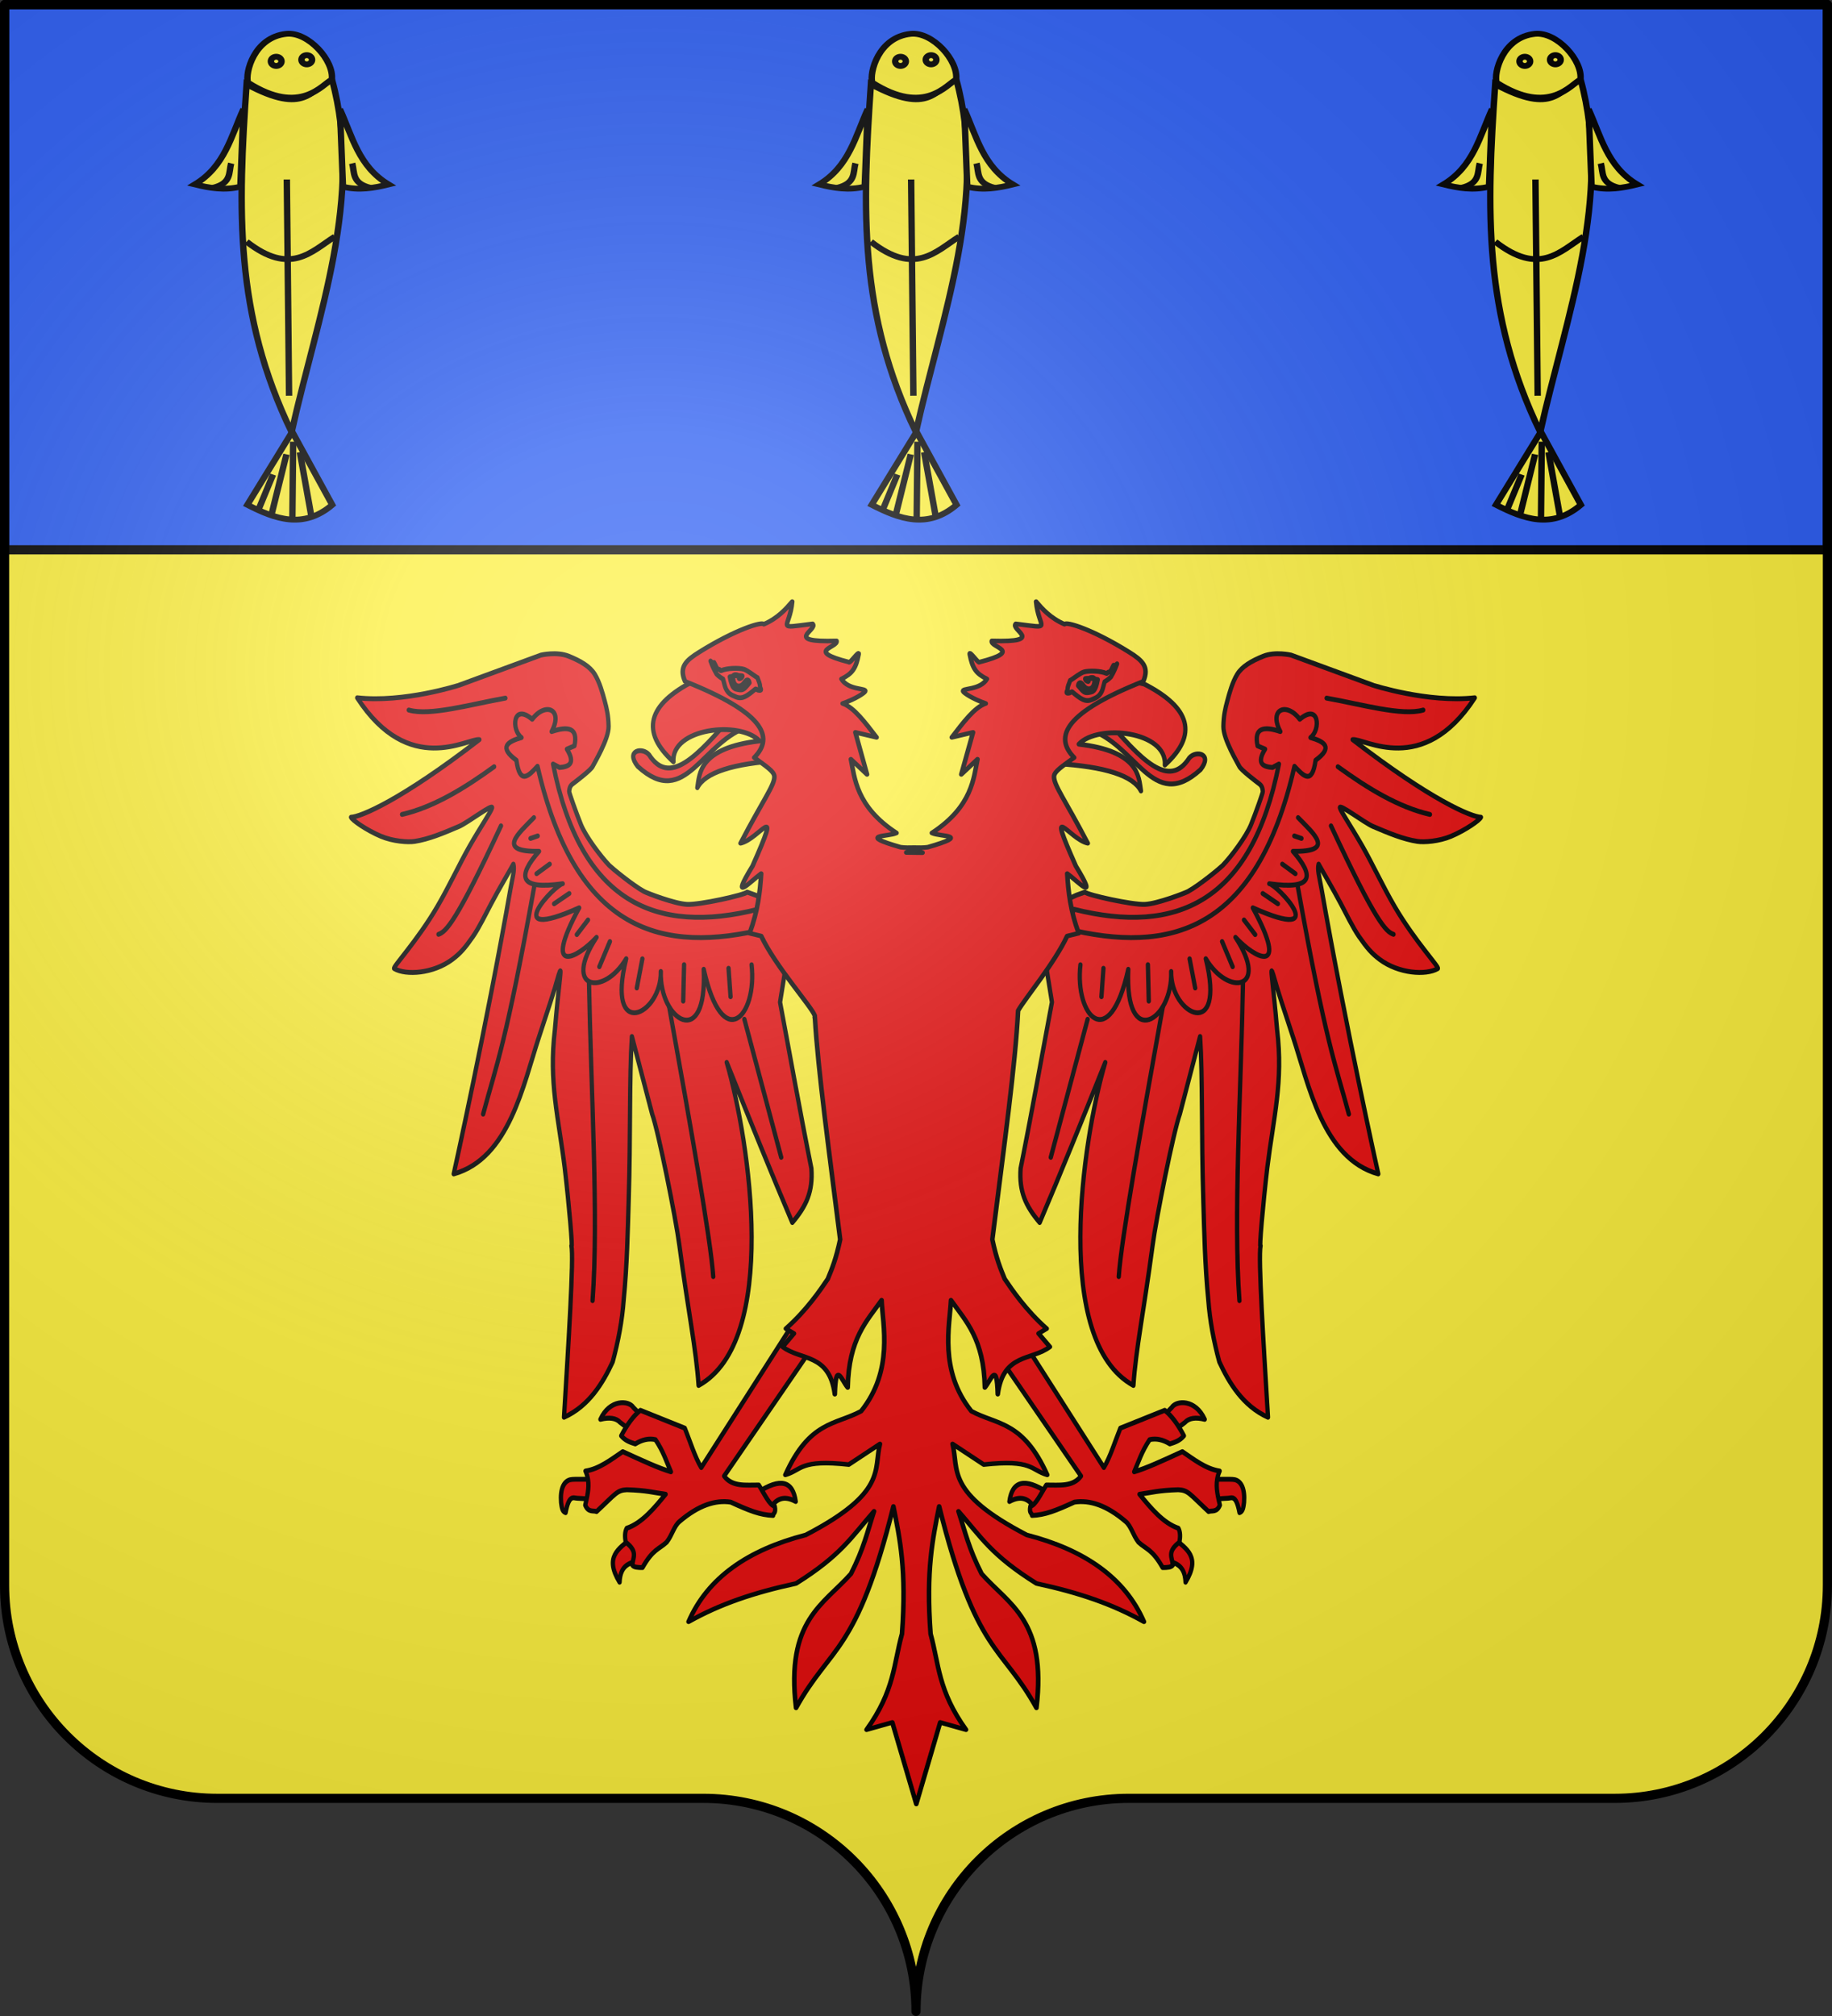 <svg xmlns="http://www.w3.org/2000/svg" xmlns:xlink="http://www.w3.org/1999/xlink" width="600.003" height="660" version="1.0"><rect width="100%" height="100%" fill="#333333" stroke="none"/><defs><linearGradient id="a"><stop offset="0" style="stop-color:white;stop-opacity:.314"/><stop offset=".19" style="stop-color:white;stop-opacity:.251"/><stop offset=".6" style="stop-color:#6b6b6b;stop-opacity:.125"/><stop offset="1" style="stop-color:black;stop-opacity:.125"/></linearGradient><linearGradient id="b"><stop offset="0" style="stop-color:#fd0000;stop-opacity:1"/><stop offset=".5" style="stop-color:#e77275;stop-opacity:.659"/><stop offset="1" style="stop-color:black;stop-opacity:.323"/></linearGradient><radialGradient xlink:href="#a" id="c" cx="285.186" cy="200.448" r="300" fx="285.186" fy="200.448" gradientTransform="matrix(1.551 0 0 1.35 -152.894 151.099)" gradientUnits="userSpaceOnUse"/></defs><g style="display:inline"><g style="fill:#fcef3c"><g style="fill:#fcef3c;stroke:none;display:inline"><path d="M375 860.862c0-38.504 31.203-69.753 69.65-69.753h159.2c38.447 0 69.65-31.25 69.65-69.754V203.862h-597v517.493c0 38.504 31.203 69.754 69.65 69.754h159.2c38.447 0 69.65 31.25 69.65 69.753z" style="fill:#fcef3c;fill-opacity:1;fill-rule:nonzero;stroke:none;stroke-width:3;stroke-linecap:round;stroke-linejoin:round;stroke-miterlimit:4;stroke-dasharray:none;stroke-dashoffset:0;stroke-opacity:1;display:inline" transform="translate(-75 -202.362)"/></g></g></g><g style="display:inline"><path d="M3.56 1.5V180h597V1.5h-597z" style="fill:#2b5df2;fill-opacity:1;fill-rule:nonzero;stroke:#000;stroke-width:3;stroke-linecap:round;stroke-linejoin:round;stroke-miterlimit:4;stroke-dasharray:none;stroke-dashoffset:0;stroke-opacity:1;display:inline" transform="translate(-2.06)"/><g style="fill:#ff0;stroke:#000;stroke-width:2.568;display:inline"><g style="fill:#fcef3c;fill-opacity:1;stroke:#000;stroke-width:13.862"><g style="fill:#fcef3c;fill-opacity:1;stroke:#000;stroke-width:2.753"><path d="M212.644 208.684c25.658 15.154 27.607 2.134 36.781-2.299 13.897 55.48-6.089 110.96-17.386 166.439-24.674-55.907-23.108-104.902-19.395-164.14z" style="fill:#fcef3c;fill-opacity:1;fill-rule:evenodd;stroke:#000;stroke-width:2.753;stroke-linecap:butt;stroke-linejoin:miter;stroke-opacity:1" transform="matrix(.76 0 0 .694 328.089 -117.275)"/><path d="M213.23 207.96c-1.27-4.582 2.556-21.452 16.582-23.012 9.415-1.047 20.61 12.646 19.566 21.628-3.922 1.863-13.363 17.26-36.147 1.384zM232.313 372.67l17.241 34.483c-12.473 11.586-24.544 6.692-36.57-.037l19.329-34.446z" style="fill:#fcef3c;fill-opacity:1;fill-rule:evenodd;stroke:#000;stroke-width:2.753;stroke-linecap:butt;stroke-linejoin:miter;stroke-opacity:1" transform="matrix(.76 0 0 .694 328.089 -117.275)"/><path d="M227.694 197.92a2.286 2.168 0 1 1-4.573 0 2.286 2.168 0 1 1 4.573 0z" style="fill:#fcef3c;fill-opacity:1;fill-rule:evenodd;stroke:#000;stroke-width:2.753;stroke-linecap:butt;stroke-linejoin:miter;stroke-opacity:1" transform="matrix(.76 0 0 .694 328.089 -117.275)"/><path d="M227.694 197.92a2.286 2.168 0 1 1-4.573 0 2.286 2.168 0 1 1 4.573 0z" style="fill:#fcef3c;fill-opacity:1;fill-rule:evenodd;stroke:#000;stroke-width:2.753;stroke-linecap:butt;stroke-linejoin:miter;stroke-opacity:1" transform="matrix(.76 0 0 .694 338.099 -117.795)"/><path d="m229.987 253.662.963 102.002M212.666 283.011c18.905 16.12 27.7 4.8 38.01-2.405" style="fill:#fcef3c;fill-opacity:1;fill-rule:evenodd;stroke:#000;stroke-width:2.753;stroke-linecap:butt;stroke-linejoin:miter;stroke-opacity:1" transform="matrix(.76 0 0 .694 328.089 -117.275)"/><g style="fill:#fcef3c;fill-opacity:1;stroke:#000;stroke-width:2.753"><path d="M211.278 220.477c-5.308 12.762-7.997 26.98-20.942 35.499 6.372 1.716 12.807 2.935 19.627 1.067l1.315-36.566z" style="fill:#fcef3c;fill-opacity:1;fill-rule:evenodd;stroke:#000;stroke-width:2.753;stroke-linecap:butt;stroke-linejoin:miter;stroke-opacity:1" transform="matrix(.76 0 0 .694 328.089 -117.275)"/><path d="M206.004 246.039c-1.159 4.299.347 9.381-7.995 11.567" style="fill:#fcef3c;fill-opacity:1;fill-rule:evenodd;stroke:#000;stroke-width:2.753;stroke-linecap:butt;stroke-linejoin:miter;stroke-opacity:1" transform="matrix(.76 0 0 .694 328.089 -117.275)"/></g><g style="fill:#fcef3c;fill-opacity:1;stroke:#000;stroke-width:2.753"><path d="M180.412 203.642c-5.309 12.762-7.998 26.979-20.943 35.498 6.373 1.716 12.807 2.935 19.628 1.067l1.315-36.565z" style="fill:#fcef3c;fill-opacity:1;fill-rule:evenodd;stroke:#000;stroke-width:2.753;stroke-linecap:butt;stroke-linejoin:miter;stroke-opacity:1" transform="matrix(-.76 0 0 .694 657.384 -105.584)"/><path d="M175.137 229.203c-1.158 4.3.347 9.382-7.995 11.568" style="fill:#fcef3c;fill-opacity:1;fill-rule:evenodd;stroke:#000;stroke-width:2.753;stroke-linecap:butt;stroke-linejoin:miter;stroke-opacity:1" transform="matrix(-.76 0 0 .694 657.384 -105.584)"/></g><path d="m232.711 377.364-.34 36.914M235.603 382.297l4.933 30.11M229.82 383.318l-6.465 28.578M224.035 392.844l-6.294 16.67" style="fill:#fcef3c;fill-opacity:1;fill-rule:evenodd;stroke:#000;stroke-width:2.753;stroke-linecap:butt;stroke-linejoin:miter;stroke-opacity:1" transform="matrix(.76 0 0 .694 328.089 -117.275)"/></g></g><g style="fill:#fcef3c;fill-opacity:1;stroke:#000;stroke-width:13.862"><g style="fill:#fcef3c;fill-opacity:1;stroke:#000;stroke-width:2.753"><path d="M212.644 208.684c25.658 15.154 27.607 2.134 36.781-2.299 13.897 55.48-6.089 110.96-17.386 166.439-24.674-55.907-23.108-104.902-19.395-164.14z" style="fill:#fcef3c;fill-opacity:1;fill-rule:evenodd;stroke:#000;stroke-width:2.753;stroke-linecap:butt;stroke-linejoin:miter;stroke-opacity:1" transform="matrix(.76 0 0 .694 123.62 -117.275)"/><path d="M213.23 207.96c-1.27-4.582 2.556-21.452 16.582-23.012 9.415-1.047 20.61 12.646 19.566 21.628-3.922 1.863-13.363 17.26-36.147 1.384zM232.313 372.67l17.241 34.483c-12.473 11.586-24.544 6.692-36.57-.037l19.329-34.446z" style="fill:#fcef3c;fill-opacity:1;fill-rule:evenodd;stroke:#000;stroke-width:2.753;stroke-linecap:butt;stroke-linejoin:miter;stroke-opacity:1" transform="matrix(.76 0 0 .694 123.62 -117.275)"/><path d="M227.694 197.92a2.286 2.168 0 1 1-4.573 0 2.286 2.168 0 1 1 4.573 0z" style="fill:#fcef3c;fill-opacity:1;fill-rule:evenodd;stroke:#000;stroke-width:2.753;stroke-linecap:butt;stroke-linejoin:miter;stroke-opacity:1" transform="matrix(.76 0 0 .694 123.62 -117.275)"/><path d="M227.694 197.92a2.286 2.168 0 1 1-4.573 0 2.286 2.168 0 1 1 4.573 0z" style="fill:#fcef3c;fill-opacity:1;fill-rule:evenodd;stroke:#000;stroke-width:2.753;stroke-linecap:butt;stroke-linejoin:miter;stroke-opacity:1" transform="matrix(.76 0 0 .694 133.63 -117.795)"/><path d="m229.987 253.662.963 102.002M212.666 283.011c18.905 16.12 27.7 4.8 38.01-2.405" style="fill:#fcef3c;fill-opacity:1;fill-rule:evenodd;stroke:#000;stroke-width:2.753;stroke-linecap:butt;stroke-linejoin:miter;stroke-opacity:1" transform="matrix(.76 0 0 .694 123.62 -117.275)"/><g style="fill:#fcef3c;fill-opacity:1;stroke:#000;stroke-width:2.753"><path d="M211.278 220.477c-5.308 12.762-7.997 26.98-20.942 35.499 6.372 1.716 12.807 2.935 19.627 1.067l1.315-36.566z" style="fill:#fcef3c;fill-opacity:1;fill-rule:evenodd;stroke:#000;stroke-width:2.753;stroke-linecap:butt;stroke-linejoin:miter;stroke-opacity:1" transform="matrix(.76 0 0 .694 123.62 -117.275)"/><path d="M206.004 246.039c-1.159 4.299.347 9.381-7.995 11.567" style="fill:#fcef3c;fill-opacity:1;fill-rule:evenodd;stroke:#000;stroke-width:2.753;stroke-linecap:butt;stroke-linejoin:miter;stroke-opacity:1" transform="matrix(.76 0 0 .694 123.62 -117.275)"/></g><g style="fill:#fcef3c;fill-opacity:1;stroke:#000;stroke-width:2.753"><path d="M180.412 203.642c-5.309 12.762-7.998 26.979-20.943 35.498 6.373 1.716 12.807 2.935 19.628 1.067l1.315-36.565z" style="fill:#fcef3c;fill-opacity:1;fill-rule:evenodd;stroke:#000;stroke-width:2.753;stroke-linecap:butt;stroke-linejoin:miter;stroke-opacity:1" transform="matrix(-.76 0 0 .694 452.914 -105.584)"/><path d="M175.137 229.203c-1.158 4.3.347 9.382-7.995 11.568" style="fill:#fcef3c;fill-opacity:1;fill-rule:evenodd;stroke:#000;stroke-width:2.753;stroke-linecap:butt;stroke-linejoin:miter;stroke-opacity:1" transform="matrix(-.76 0 0 .694 452.914 -105.584)"/></g><path d="m232.711 377.364-.34 36.914M235.603 382.297l4.933 30.11M229.82 383.318l-6.465 28.578M224.035 392.844l-6.294 16.67" style="fill:#fcef3c;fill-opacity:1;fill-rule:evenodd;stroke:#000;stroke-width:2.753;stroke-linecap:butt;stroke-linejoin:miter;stroke-opacity:1" transform="matrix(.76 0 0 .694 123.62 -117.275)"/></g></g><g style="fill:#fcef3c;fill-opacity:1;stroke:#000;stroke-width:13.862"><g style="fill:#fcef3c;fill-opacity:1;stroke:#000;stroke-width:2.753"><path d="M212.644 208.684c25.658 15.154 27.607 2.134 36.781-2.299 13.897 55.48-6.089 110.96-17.386 166.439-24.674-55.907-23.108-104.902-19.395-164.14z" style="fill:#fcef3c;fill-opacity:1;fill-rule:evenodd;stroke:#000;stroke-width:2.753;stroke-linecap:butt;stroke-linejoin:miter;stroke-opacity:1" transform="matrix(.76 0 0 .694 -80.85 -117.275)"/><path d="M213.23 207.96c-1.27-4.582 2.556-21.452 16.582-23.012 9.415-1.047 20.61 12.646 19.566 21.628-3.922 1.863-13.363 17.26-36.147 1.384zM232.313 372.67l17.241 34.483c-12.473 11.586-24.544 6.692-36.57-.037l19.329-34.446z" style="fill:#fcef3c;fill-opacity:1;fill-rule:evenodd;stroke:#000;stroke-width:2.753;stroke-linecap:butt;stroke-linejoin:miter;stroke-opacity:1" transform="matrix(.76 0 0 .694 -80.85 -117.275)"/><path d="M227.694 197.92a2.286 2.168 0 1 1-4.573 0 2.286 2.168 0 1 1 4.573 0z" style="fill:#fcef3c;fill-opacity:1;fill-rule:evenodd;stroke:#000;stroke-width:2.753;stroke-linecap:butt;stroke-linejoin:miter;stroke-opacity:1" transform="matrix(.76 0 0 .694 -80.85 -117.275)"/><path d="M227.694 197.92a2.286 2.168 0 1 1-4.573 0 2.286 2.168 0 1 1 4.573 0z" style="fill:#fcef3c;fill-opacity:1;fill-rule:evenodd;stroke:#000;stroke-width:2.753;stroke-linecap:butt;stroke-linejoin:miter;stroke-opacity:1" transform="matrix(.76 0 0 .694 -70.84 -117.795)"/><path d="m229.987 253.662.963 102.002M212.666 283.011c18.905 16.12 27.7 4.8 38.01-2.405" style="fill:#fcef3c;fill-opacity:1;fill-rule:evenodd;stroke:#000;stroke-width:2.753;stroke-linecap:butt;stroke-linejoin:miter;stroke-opacity:1" transform="matrix(.76 0 0 .694 -80.85 -117.275)"/><g style="fill:#fcef3c;fill-opacity:1;stroke:#000;stroke-width:2.753"><path d="M211.278 220.477c-5.308 12.762-7.997 26.98-20.942 35.499 6.372 1.716 12.807 2.935 19.627 1.067l1.315-36.566z" style="fill:#fcef3c;fill-opacity:1;fill-rule:evenodd;stroke:#000;stroke-width:2.753;stroke-linecap:butt;stroke-linejoin:miter;stroke-opacity:1" transform="matrix(.76 0 0 .694 -80.85 -117.275)"/><path d="M206.004 246.039c-1.159 4.299.347 9.381-7.995 11.567" style="fill:#fcef3c;fill-opacity:1;fill-rule:evenodd;stroke:#000;stroke-width:2.753;stroke-linecap:butt;stroke-linejoin:miter;stroke-opacity:1" transform="matrix(.76 0 0 .694 -80.85 -117.275)"/></g><g style="fill:#fcef3c;fill-opacity:1;stroke:#000;stroke-width:2.753"><path d="M180.412 203.642c-5.309 12.762-7.998 26.979-20.943 35.498 6.373 1.716 12.807 2.935 19.628 1.067l1.315-36.565z" style="fill:#fcef3c;fill-opacity:1;fill-rule:evenodd;stroke:#000;stroke-width:2.753;stroke-linecap:butt;stroke-linejoin:miter;stroke-opacity:1" transform="matrix(-.76 0 0 .694 248.445 -105.584)"/><path d="M175.137 229.203c-1.158 4.3.347 9.382-7.995 11.568" style="fill:#fcef3c;fill-opacity:1;fill-rule:evenodd;stroke:#000;stroke-width:2.753;stroke-linecap:butt;stroke-linejoin:miter;stroke-opacity:1" transform="matrix(-.76 0 0 .694 248.445 -105.584)"/></g><path d="m232.711 377.364-.34 36.914M235.603 382.297l4.933 30.11M229.82 383.318l-6.465 28.578M224.035 392.844l-6.294 16.67" style="fill:#fcef3c;fill-opacity:1;fill-rule:evenodd;stroke:#000;stroke-width:2.753;stroke-linecap:butt;stroke-linejoin:miter;stroke-opacity:1" transform="matrix(.76 0 0 .694 -80.85 -117.275)"/></g></g></g><g style="fill:#e20909;stroke:#000;stroke-width:2.084;stroke-miterlimit:4;stroke-dasharray:none;display:inline"><g style="fill:#e20909;stroke:#000;stroke-width:2.084;stroke-miterlimit:4;stroke-dasharray:none"><g style="fill:#e20909;stroke:#000;stroke-width:5.758;stroke-miterlimit:4;stroke-dasharray:none"><g style="opacity:1;fill:#e20909;fill-opacity:1;stroke:#000;stroke-width:5.758;stroke-linecap:round;stroke-linejoin:round;stroke-miterlimit:4;stroke-dasharray:none;stroke-opacity:1"><g style="fill:#e20909;fill-opacity:1;stroke:#000;stroke-width:5.758;stroke-linecap:round;stroke-linejoin:round;stroke-miterlimit:4;stroke-dasharray:none;stroke-opacity:1"><g style="fill:#e20909;fill-opacity:1;stroke:#000;stroke-width:5.758;stroke-linecap:round;stroke-linejoin:round;stroke-miterlimit:4;stroke-dasharray:none;stroke-opacity:1"><path d="M-54.394 887.56c.094-.576.898-23.58.883-23.382-.014.199-29.915-.791-35.07.31-8.803 1.882-13.834 10.906-12.434 26.755.805 5.256 1.34 10.782 6.06 12.122 4.783-22.01 10.592-17.093 15.665-17.016 6.13.094 24.802 1.786 24.896 1.21z" style="opacity:1;fill:#e20909;fill-opacity:1;fill-rule:nonzero;stroke:#000;stroke-width:5.758;stroke-linecap:round;stroke-linejoin:round;marker:none;marker-start:none;marker-mid:none;marker-end:none;stroke-miterlimit:4;stroke-dasharray:none;stroke-dashoffset:0;stroke-opacity:1;visibility:visible;display:inline;overflow:visible" transform="matrix(.244 0 0 .278 208.41 244.094)"/><path d="m10 792.005-15.714 15.714-16.072-10.714c-5.257-5.067-14.417-6.283-26.428-3.571 12.29-23.85 38.058-22.588 44.285-13.929L10 792.005z" style="opacity:1;fill:#e20909;fill-opacity:1;fill-rule:nonzero;stroke:#000;stroke-width:5.758;stroke-linecap:round;stroke-linejoin:round;marker:none;marker-start:none;marker-mid:none;marker-end:none;stroke-miterlimit:4;stroke-dasharray:none;stroke-dashoffset:0;stroke-opacity:1;visibility:visible;display:inline;overflow:visible" transform="matrix(.244 0 0 .278 208.41 244.094)"/><path d="M5.714 959.148c13.004-3.154 4.82-38.556-12.5-25.714-17.32 12.841-36.334 21.947-15.714 51.785 1.043-21.554 15.211-22.917 28.214-26.071z" style="opacity:1;fill:#e20909;fill-opacity:1;fill-rule:nonzero;stroke:#000;stroke-width:5.758;stroke-linecap:round;stroke-linejoin:round;marker:none;marker-start:none;marker-mid:none;marker-end:none;stroke-miterlimit:4;stroke-dasharray:none;stroke-dashoffset:0;stroke-opacity:1;visibility:visible;display:inline;overflow:visible" transform="matrix(.244 0 0 .278 208.41 244.094)"/><path d="M162.857 879.505c30.407-17.46 47.33-13.73 51.072 10.714-16.16-7.776-26.677-3.011-34.286 8.215" style="opacity:1;fill:#e20909;fill-opacity:1;fill-rule:nonzero;stroke:#000;stroke-width:5.758;stroke-linecap:round;stroke-linejoin:round;marker:none;marker-start:none;marker-mid:none;marker-end:none;stroke-miterlimit:4;stroke-dasharray:none;stroke-dashoffset:0;stroke-opacity:1;visibility:visible;display:inline;overflow:visible" transform="matrix(.244 0 0 .278 208.41 244.094)"/></g><path d="m245.714 696.648-34.285-17.143L87.143 850.219C78.675 838.004 72.269 819.602 65 803.791L5.418 782.78c-9.06 6.233-17.98 16.974-25.714 30 5.42 5.802 12.13 7.73 18.867 9.581 9.048-4.922 18.096-6.81 27.143-5 11.066 14.7 14.536 25.601 20.715 37.857-16.767-4.382-37.485-12.844-64.669-23.744-14.987 8.835-31.23 20.291-50 22.82 1.662 3.314 2.709 6.55 3.297 9.73 1.955 10.555-1.148 20.479-3.628 30.48 4.262 9.04 10.796 5.921 15.173 7.561 25.775-21.042 27.315-25.198 40.714-25.714 26.921.699 35.911 3.39 51.97 5.296-14.778 15.936-31.892 34.096-52.143 40-2.87 4.678-2.566 10.415-1.429 16.428 17.219 11.508 9.335 18.058 8.99 27.057 1.97 2.654 7.632 2.848 13.572 2.857 14.023-21.743 22.03-21.427 32.438-29.914 7.41-8.361 9.655-18.66 17.18-24.31 25.573-19.199 48.296-25.573 68.83-22.832 24.73 9.966 39.172 15.03 56.847 15.714.602-3.56 4.073-2.39 2.23-10.837-7.143-1.107-14.286-15.303-21.429-25-17.205-.13-35.73 2.378-46.515-10.592l127.857-163.571z" style="opacity:1;fill:#e20909;fill-opacity:1;fill-rule:nonzero;stroke:#000;stroke-width:5.758;stroke-linecap:round;stroke-linejoin:round;marker:none;marker-start:none;marker-mid:none;marker-end:none;stroke-miterlimit:4;stroke-dasharray:none;stroke-dashoffset:0;stroke-opacity:1;visibility:visible;display:inline;overflow:visible" transform="matrix(.244 0 0 .278 208.41 244.094)"/></g><g style="fill:#e20909;fill-opacity:1;stroke:#000;stroke-width:5.758;stroke-linecap:round;stroke-linejoin:round;stroke-miterlimit:4;stroke-dasharray:none;stroke-opacity:1"><g style="fill:#e20909;fill-opacity:1;stroke:#000;stroke-width:5.758;stroke-linecap:round;stroke-linejoin:round;stroke-miterlimit:4;stroke-dasharray:none;stroke-opacity:1"><path d="M-54.394 887.56c.094-.576.898-23.58.883-23.382-.014.199-29.915-.791-35.07.31-8.803 1.882-13.834 10.906-12.434 26.755.805 5.256 1.34 10.782 6.06 12.122 4.783-22.01 10.592-17.093 15.665-17.016 6.13.094 24.802 1.786 24.896 1.21z" style="opacity:1;fill:#e20909;fill-opacity:1;fill-rule:nonzero;stroke:#000;stroke-width:5.758;stroke-linecap:round;stroke-linejoin:round;marker:none;marker-start:none;marker-mid:none;marker-end:none;stroke-miterlimit:4;stroke-dasharray:none;stroke-dashoffset:0;stroke-opacity:1;visibility:visible;display:inline;overflow:visible" transform="matrix(-.244 0 0 .278 382.792 244.094)"/><path d="m10 792.005-15.714 15.714-16.072-10.714c-5.257-5.067-14.417-6.283-26.428-3.571 12.29-23.85 38.058-22.588 44.285-13.929L10 792.005z" style="opacity:1;fill:#e20909;fill-opacity:1;fill-rule:nonzero;stroke:#000;stroke-width:5.758;stroke-linecap:round;stroke-linejoin:round;marker:none;marker-start:none;marker-mid:none;marker-end:none;stroke-miterlimit:4;stroke-dasharray:none;stroke-dashoffset:0;stroke-opacity:1;visibility:visible;display:inline;overflow:visible" transform="matrix(-.244 0 0 .278 382.792 244.094)"/><path d="M5.714 959.148c13.004-3.154 4.82-38.556-12.5-25.714-17.32 12.841-36.334 21.947-15.714 51.785 1.043-21.554 15.211-22.917 28.214-26.071z" style="opacity:1;fill:#e20909;fill-opacity:1;fill-rule:nonzero;stroke:#000;stroke-width:5.758;stroke-linecap:round;stroke-linejoin:round;marker:none;marker-start:none;marker-mid:none;marker-end:none;stroke-miterlimit:4;stroke-dasharray:none;stroke-dashoffset:0;stroke-opacity:1;visibility:visible;display:inline;overflow:visible" transform="matrix(-.244 0 0 .278 382.792 244.094)"/><path d="M162.857 879.505c30.407-17.46 47.33-13.73 51.072 10.714-16.16-7.776-26.677-3.011-34.286 8.215" style="opacity:1;fill:#e20909;fill-opacity:1;fill-rule:nonzero;stroke:#000;stroke-width:5.758;stroke-linecap:round;stroke-linejoin:round;marker:none;marker-start:none;marker-mid:none;marker-end:none;stroke-miterlimit:4;stroke-dasharray:none;stroke-dashoffset:0;stroke-opacity:1;visibility:visible;display:inline;overflow:visible" transform="matrix(-.244 0 0 .278 382.792 244.094)"/></g><path d="m245.714 696.648-34.285-17.143L87.143 850.219C78.675 838.004 72.269 819.602 65 803.791L5.418 782.78c-9.06 6.233-17.98 16.974-25.714 30 5.42 5.802 12.13 7.73 18.867 9.581 9.048-4.922 18.096-6.81 27.143-5 11.066 14.7 14.536 25.601 20.715 37.857-16.767-4.382-37.485-12.844-64.669-23.744-14.987 8.835-31.23 20.291-50 22.82 1.662 3.314 2.709 6.55 3.297 9.73 1.955 10.555-1.148 20.479-3.628 30.48 4.262 9.04 10.796 5.921 15.173 7.561 25.775-21.042 27.315-25.198 40.714-25.714 26.921.699 35.911 3.39 51.97 5.296-14.778 15.936-31.892 34.096-52.143 40-2.87 4.678-2.566 10.415-1.429 16.428 17.219 11.508 9.335 18.058 8.99 27.057 1.97 2.654 7.632 2.848 13.572 2.857 14.023-21.743 22.03-21.427 32.438-29.914 7.41-8.361 9.655-18.66 17.18-24.31 25.573-19.199 48.296-25.573 68.83-22.832 24.73 9.966 39.172 15.03 56.847 15.714.602-3.56 4.073-2.39 2.23-10.837-7.143-1.107-14.286-15.303-21.429-25-17.205-.13-35.73 2.378-46.515-10.592l127.857-163.571z" style="opacity:1;fill:#e20909;fill-opacity:1;fill-rule:nonzero;stroke:#000;stroke-width:5.758;stroke-linecap:round;stroke-linejoin:round;marker:none;marker-start:none;marker-mid:none;marker-end:none;stroke-miterlimit:4;stroke-dasharray:none;stroke-dashoffset:0;stroke-opacity:1;visibility:visible;display:inline;overflow:visible" transform="matrix(-.244 0 0 .278 382.792 244.094)"/></g></g><g style="fill:#e20909;stroke:#000;stroke-width:5.758;stroke-miterlimit:4;stroke-dasharray:none"><g style="fill:#e20909;stroke:#000;stroke-width:5.758;stroke-miterlimit:4;stroke-dasharray:none"><path d="m483.388 375.417-9.596-6.566c-4.546 2.273-65.155-4.04-81.065-9.597-15.91-5.555-47.565-28.37-50.76-31.314-12.821-11.811-33.62-39.53-35.633-42.932-8.016-13.535-20.28-41.712-22.39-57.117-2.118-15.466-4.267-40.388-3.762-41.65.505-1.263 1.892-5.852 6.731-7.299 5.445-1.627 28.769-8.677 32.03-12.053 2.608-2.7 29.85-24.202 34.013-38.732 3.566-12.446 3.701-21.188 3.701-30.28 0-9.09-.043-22.945-3.579-33.804-3.535-10.859-13.593-20.535-27.23-30.636-13.637-10.102-35.146-12.079-35.146-12.079l-115.454 1.96c-.117.023-76.639-1.445-134.603-25.532 39.021 110.133 128.177 88.47 142.223 94.788C60.754 130.52 3.862 133.201-8.051 129.95c.186 3.318 14.913 20.25 31.757 33.1 13.627 10.396 32.508 17.472 41.479 18.923 18.812 3.042 39.512 1.888 61.85.459 12.5-.8 52.025-13.023 48.762-8.035-2.56 3.913-20.12 16.123-41.606 34.193-18.877 15.876-40.751 38.007-62.33 55.753-38.59 31.738-78.629 50.822-76.377 52.99 12.739 12.261 48.17 20.977 77.59 12.312 12.63-3.72 20.49-8.185 34.288-17.721 10.663-7.37 25.497-21.716 34.292-29.654 16.691-15.063 32.371-27.527 42.224-36.153-.031 6.776-5.249 14.041-11.617 25.76C92.46 420.873 1.545 571.891 1.545 571.891c76.414 4.213 119.584-73.49 156.334-121.388 46.775-60.963 36.092-48.204 46.202-61.955 10.11-13.751-2.416 8.678-23.739 60.609-25.83 56.351-25.166 99.526-34.453 158.86-7.161 44.28-17.798 96.784-18.075 90.648-.998 14.782-37.668 110.178-68.185 190.413 36.057-2.906 61.935-23.851 81.317-43.436 14.395-21.321 26.345-42.994 35.356-65.66 16.42-38.237 28.31-74.843 40.28-109.808 25.074-73.25 42.577-137.907 60.23-183.641l-.561 95.101c2.127 22.72-5.342 126.747-9.97 158.585-11.253 77.415-13.971 123.372-23.31 165.527 118.673-18.463 149.211-255.51 146.473-353.048 9.765 72.951 19.53 143.8 29.294 206.07 23.717-13.238 37.113-26.857 42.932-53.537 5.219-73.776 11.448-137.213 16.667-199.505l48.993-94.955-43.942-35.355z" style="opacity:1;fill:#e20909;fill-opacity:1;fill-rule:nonzero;stroke:#000;stroke-width:5.758;stroke-linecap:butt;stroke-linejoin:round;marker:none;marker-start:none;marker-mid:none;marker-end:none;stroke-miterlimit:4;stroke-dasharray:none;stroke-dashoffset:0;stroke-opacity:1;visibility:visible;display:inline;overflow:visible" transform="matrix(-.234 -.081 -.071 .266 492.366 232.33)"/><g style="opacity:1;fill:#e20909;fill-opacity:1;stroke:#000;stroke-width:5.758;stroke-linecap:round;stroke-linejoin:round;stroke-miterlimit:4;stroke-dasharray:none;stroke-opacity:1"><path d="M-190.714 7.362c42.535 4.069 87.966-4.897 134.285-17.857" style="opacity:1;fill:#e20909;fill-opacity:1;fill-rule:nonzero;stroke:#000;stroke-width:5.758;stroke-linecap:round;stroke-linejoin:round;marker:none;marker-start:none;marker-mid:none;marker-end:none;stroke-miterlimit:4;stroke-dasharray:none;stroke-dashoffset:0;stroke-opacity:1;visibility:visible;display:inline;overflow:visible" transform="matrix(-.234 -.081 -.071 .266 424.217 249.226)"/><path d="M-67.857 58.79c-90.86 91.661-106.721 97.859-117.143 97.858" style="opacity:1;fill:#e20909;fill-opacity:1;fill-rule:nonzero;stroke:#000;stroke-width:5.758;stroke-linecap:round;stroke-linejoin:round;marker:none;marker-start:none;marker-mid:none;marker-end:none;stroke-miterlimit:4;stroke-dasharray:none;stroke-dashoffset:0;stroke-opacity:1;visibility:visible;display:inline;overflow:visible" transform="matrix(-.234 -.081 -.071 .266 424.217 249.226)"/><path d="M-189.286 376.648c34.315-51.105 52.846-69.622 142.857-235.714" style="opacity:1;fill:#e20909;fill-opacity:1;fill-rule:nonzero;stroke:#000;stroke-width:5.758;stroke-linecap:round;stroke-linejoin:round;marker:none;marker-start:none;marker-mid:none;marker-end:none;stroke-miterlimit:4;stroke-dasharray:none;stroke-dashoffset:0;stroke-opacity:1;visibility:visible;display:inline;overflow:visible" transform="matrix(-.234 -.081 -.071 .266 424.217 249.226)"/><path d="M-112.857 629.505c36.316-91.174 69.66-236.846 104.286-360.143" style="opacity:1;fill:#e20909;fill-opacity:1;fill-rule:nonzero;stroke:#000;stroke-width:5.758;stroke-linecap:round;stroke-linejoin:round;marker:none;marker-start:none;marker-mid:none;marker-end:none;stroke-miterlimit:4;stroke-dasharray:none;stroke-dashoffset:0;stroke-opacity:1;visibility:visible;display:inline;overflow:visible" transform="matrix(-.234 -.081 -.071 .266 424.217 249.226)"/><path d="M50 649.505c9.353-41.897 22.672-180.91 35.714-320.571" style="opacity:1;fill:#e20909;fill-opacity:1;fill-rule:nonzero;stroke:#000;stroke-width:5.758;stroke-linecap:round;stroke-linejoin:round;marker:none;marker-start:none;marker-mid:none;marker-end:none;stroke-miterlimit:4;stroke-dasharray:none;stroke-dashoffset:0;stroke-opacity:1;visibility:visible;display:inline;overflow:visible" transform="matrix(-.234 -.081 -.071 .266 424.217 249.226)"/><path d="M177.857 541.648v-170" style="opacity:1;fill:#e20909;fill-opacity:1;fill-rule:nonzero;stroke:#000;stroke-width:5.758;stroke-linecap:round;stroke-linejoin:round;marker:none;marker-start:none;marker-mid:none;marker-end:none;stroke-miterlimit:4;stroke-dasharray:none;stroke-dashoffset:0;stroke-opacity:1;visibility:visible;display:inline;overflow:visible" transform="matrix(-.234 -.081 -.071 .266 424.217 249.226)"/><path d="M232.857 253.076c2.16 14.057 2.534 12.046 4.286 25C95.798 266.703-8.92 208.502-.714 5.934c-14.447 7.226-29.123 14.911-25-15-18.46-21.79-4.903-24.37 14.285-23.572-10.534-12.76.7-42.812 20-16.428 22.997-14.664 43.607.845 20.715 21.428 22.82.153 35.614 5.876 24.285 25l-10.714.714c6.308 19.809-3.183 20.656-15.714 17.858L20 9.505C7.477 176.257 93.305 242.201 232.857 253.076z" style="opacity:1;fill:#e20909;fill-opacity:1;fill-rule:nonzero;stroke:#000;stroke-width:5.758;stroke-linecap:round;stroke-linejoin:round;marker:none;marker-start:none;marker-mid:none;marker-end:none;stroke-miterlimit:4;stroke-dasharray:none;stroke-dashoffset:0;stroke-opacity:1;visibility:visible;display:inline;overflow:visible" transform="matrix(-.234 -.081 -.071 .266 424.217 249.226)"/><path d="M-22.857 62.362c-25.875 12.233-60.039 24.09-5 40-36.04 19.485-39.687 35.73 19.286 45.714-9.7-1.95-103.24 42.778 12.857 33.572-71.133 62.825-19.981 56.456 12.143 40-62.088 45.63-11.024 69.863 30.714 35.714-54.791 85.447 26.07 77.726 40 27.857-18.9 54.37 32.28 108.496 55.714 14.286-4.875 103.728 52.874 73.587 62.857 13.571" style="opacity:1;fill:none;fill-opacity:1;fill-rule:nonzero;stroke:#000;stroke-width:5.758;stroke-linecap:round;stroke-linejoin:round;marker:none;marker-start:none;marker-mid:none;marker-end:none;stroke-miterlimit:4;stroke-dasharray:none;stroke-dashoffset:0;stroke-opacity:1;visibility:visible;display:inline;overflow:visible" transform="matrix(-.234 -.081 -.071 .266 424.217 249.226)"/><path d="M-24.286 84.505h-10" style="opacity:1;fill:#e20909;fill-opacity:1;fill-rule:nonzero;stroke:#000;stroke-width:5.758;stroke-linecap:round;stroke-linejoin:round;marker:none;marker-start:none;marker-mid:none;marker-end:none;stroke-miterlimit:4;stroke-dasharray:none;stroke-dashoffset:0;stroke-opacity:1;visibility:visible;display:inline;overflow:visible" transform="matrix(-.234 -.081 -.071 .266 424.217 249.226)"/><path d="m-18.571 120.934-20 5.714" style="opacity:1;fill:#e20909;fill-opacity:1;fill-rule:nonzero;stroke:#000;stroke-width:5.758;stroke-linecap:round;stroke-linejoin:round;marker:none;marker-start:none;marker-mid:none;marker-end:none;stroke-miterlimit:4;stroke-dasharray:none;stroke-dashoffset:0;stroke-opacity:1;visibility:visible;display:inline;overflow:visible" transform="matrix(-.234 -.081 -.071 .266 424.217 249.226)"/><path d="m-3.571 161.648-22.858 5.714" style="opacity:1;fill:#e20909;fill-opacity:1;fill-rule:nonzero;stroke:#000;stroke-width:5.758;stroke-linecap:round;stroke-linejoin:round;marker:none;marker-start:none;marker-mid:none;marker-end:none;stroke-miterlimit:4;stroke-dasharray:none;stroke-dashoffset:0;stroke-opacity:1;visibility:visible;display:inline;overflow:visible" transform="matrix(-.234 -.081 -.071 .266 424.217 249.226)"/><path d="m11.429 198.79-19.286 12.144" style="opacity:1;fill:#e20909;fill-opacity:1;fill-rule:nonzero;stroke:#000;stroke-width:5.758;stroke-linecap:round;stroke-linejoin:round;marker:none;marker-start:none;marker-mid:none;marker-end:none;stroke-miterlimit:4;stroke-dasharray:none;stroke-dashoffset:0;stroke-opacity:1;visibility:visible;display:inline;overflow:visible" transform="matrix(-.234 -.081 -.071 .266 424.217 249.226)"/><path d="M32.143 231.648 10 255.934" style="opacity:1;fill:#e20909;fill-opacity:1;fill-rule:nonzero;stroke:#000;stroke-width:5.758;stroke-linecap:round;stroke-linejoin:round;marker:none;marker-start:none;marker-mid:none;marker-end:none;stroke-miterlimit:4;stroke-dasharray:none;stroke-dashoffset:0;stroke-opacity:1;visibility:visible;display:inline;overflow:visible" transform="matrix(-.234 -.081 -.071 .266 424.217 249.226)"/><path d="m67.857 263.79-17.143 30.715" style="opacity:1;fill:#e20909;fill-opacity:1;fill-rule:nonzero;stroke:#000;stroke-width:5.758;stroke-linecap:round;stroke-linejoin:round;marker:none;marker-start:none;marker-mid:none;marker-end:none;stroke-miterlimit:4;stroke-dasharray:none;stroke-dashoffset:0;stroke-opacity:1;visibility:visible;display:inline;overflow:visible" transform="matrix(-.234 -.081 -.071 .266 424.217 249.226)"/><path d="m119.286 286.648-13.572 40.714" style="opacity:1;fill:#e20909;fill-opacity:1;fill-rule:nonzero;stroke:#000;stroke-width:5.758;stroke-linecap:round;stroke-linejoin:round;marker:none;marker-start:none;marker-mid:none;marker-end:none;stroke-miterlimit:4;stroke-dasharray:none;stroke-dashoffset:0;stroke-opacity:1;visibility:visible;display:inline;overflow:visible" transform="matrix(-.234 -.081 -.071 .266 424.217 249.226)"/><path d="m175 308.076-7.143 32.858" style="opacity:1;fill:#e20909;fill-opacity:1;fill-rule:nonzero;stroke:#000;stroke-width:5.758;stroke-linecap:round;stroke-linejoin:round;marker:none;marker-start:none;marker-mid:none;marker-end:none;stroke-miterlimit:4;stroke-dasharray:none;stroke-dashoffset:0;stroke-opacity:1;visibility:visible;display:inline;overflow:visible" transform="matrix(-.234 -.081 -.071 .266 424.217 249.226)"/><path d="M-18.571-83.352c-46.21-6.6-102.587-8.962-127.858-24.286" style="opacity:1;fill:#e20909;fill-opacity:1;fill-rule:nonzero;stroke:#000;stroke-width:5.758;stroke-linecap:round;stroke-linejoin:round;marker:none;marker-start:none;marker-mid:none;marker-end:none;stroke-miterlimit:4;stroke-dasharray:none;stroke-dashoffset:0;stroke-opacity:1;visibility:visible;display:inline;overflow:visible" transform="matrix(-.234 -.081 -.071 .266 424.217 249.226)"/></g></g><g style="fill:#e20909;stroke:#000;stroke-width:5.758;stroke-miterlimit:4;stroke-dasharray:none;stroke-opacity:1"><path d="m483.388 375.417-9.596-6.566c-4.546 2.273-65.155-4.04-81.065-9.597-15.91-5.555-47.565-28.37-50.76-31.314-12.821-11.811-33.62-39.53-35.633-42.932-8.016-13.535-20.28-41.712-22.39-57.117-2.118-15.466-4.267-40.388-3.762-41.65.505-1.263 1.892-5.852 6.731-7.299 5.445-1.627 28.769-8.677 32.03-12.053 2.608-2.7 29.85-24.202 34.013-38.732 3.566-12.446 3.701-21.188 3.701-30.28 0-9.09-.043-22.945-3.579-33.804-3.535-10.859-13.593-20.535-27.23-30.636-13.637-10.102-35.146-12.079-35.146-12.079l-115.454 1.96c-.117.023-76.639-1.445-134.603-25.532 39.021 110.133 128.177 88.47 142.223 94.788C60.754 130.52 3.862 133.201-8.051 129.95c.186 3.318 14.913 20.25 31.757 33.1 13.627 10.396 32.508 17.472 41.479 18.923 18.812 3.042 39.512 1.888 61.85.459 12.5-.8 52.025-13.023 48.762-8.035-2.56 3.913-20.12 16.123-41.606 34.193-18.877 15.876-40.751 38.007-62.33 55.753-38.59 31.738-78.629 50.822-76.377 52.99 12.739 12.261 48.17 20.977 77.59 12.312 12.63-3.72 20.49-8.185 34.288-17.721 10.663-7.37 25.497-21.716 34.292-29.654 16.691-15.063 32.371-27.527 42.224-36.153-.031 6.776-5.249 14.041-11.617 25.76C92.46 420.873 1.545 571.891 1.545 571.891c76.414 4.213 119.584-73.49 156.334-121.388 46.775-60.963 36.092-48.204 46.202-61.955 10.11-13.751-2.416 8.678-23.739 60.609-25.83 56.351-25.166 99.526-34.453 158.86-7.161 44.28-17.798 96.784-18.075 90.648-.998 14.782-37.668 110.178-68.185 190.413 36.057-2.906 61.935-23.851 81.317-43.436 14.395-21.321 26.345-42.994 35.356-65.66 16.42-38.237 28.31-74.843 40.28-109.808 25.074-73.25 42.577-137.907 60.23-183.641l-.561 95.101c2.127 22.72-5.342 126.747-9.97 158.585-11.253 77.415-13.971 123.372-23.31 165.527 118.673-18.463 149.211-255.51 146.473-353.048 9.765 72.951 19.53 143.8 29.294 206.07 23.717-13.238 37.113-26.857 42.932-53.537 5.219-73.776 11.448-137.213 16.667-199.505l48.993-94.955-43.942-35.355z" style="opacity:1;fill:#e20909;fill-opacity:1;fill-rule:nonzero;stroke:#000;stroke-width:5.758;stroke-linecap:butt;stroke-linejoin:round;marker:none;marker-start:none;marker-mid:none;marker-end:none;stroke-miterlimit:4;stroke-dasharray:none;stroke-dashoffset:0;stroke-opacity:1;visibility:visible;display:inline;overflow:visible" transform="matrix(.234 -.081 .071 .266 107.634 232.33)"/><g style="opacity:1;fill:#e20909;fill-opacity:1;stroke:#000;stroke-width:5.758;stroke-linecap:round;stroke-linejoin:round;stroke-miterlimit:4;stroke-dasharray:none;stroke-opacity:1"><path d="M-190.714 7.362c42.535 4.069 87.966-4.897 134.285-17.857" style="opacity:1;fill:#e20909;fill-opacity:1;fill-rule:nonzero;stroke:#000;stroke-width:5.758;stroke-linecap:round;stroke-linejoin:round;marker:none;marker-start:none;marker-mid:none;marker-end:none;stroke-miterlimit:4;stroke-dasharray:none;stroke-dashoffset:0;stroke-opacity:1;visibility:visible;display:inline;overflow:visible" transform="matrix(.234 -.081 .071 .266 175.783 249.226)"/><path d="M-67.857 58.79c-90.86 91.661-106.721 97.859-117.143 97.858" style="opacity:1;fill:#e20909;fill-opacity:1;fill-rule:nonzero;stroke:#000;stroke-width:5.758;stroke-linecap:round;stroke-linejoin:round;marker:none;marker-start:none;marker-mid:none;marker-end:none;stroke-miterlimit:4;stroke-dasharray:none;stroke-dashoffset:0;stroke-opacity:1;visibility:visible;display:inline;overflow:visible" transform="matrix(.234 -.081 .071 .266 175.783 249.226)"/><path d="M-189.286 376.648c34.315-51.105 52.846-69.622 142.857-235.714" style="opacity:1;fill:#e20909;fill-opacity:1;fill-rule:nonzero;stroke:#000;stroke-width:5.758;stroke-linecap:round;stroke-linejoin:round;marker:none;marker-start:none;marker-mid:none;marker-end:none;stroke-miterlimit:4;stroke-dasharray:none;stroke-dashoffset:0;stroke-opacity:1;visibility:visible;display:inline;overflow:visible" transform="matrix(.234 -.081 .071 .266 175.783 249.226)"/><path d="M-112.857 629.505c36.316-91.174 69.66-236.846 104.286-360.143" style="opacity:1;fill:#e20909;fill-opacity:1;fill-rule:nonzero;stroke:#000;stroke-width:5.758;stroke-linecap:round;stroke-linejoin:round;marker:none;marker-start:none;marker-mid:none;marker-end:none;stroke-miterlimit:4;stroke-dasharray:none;stroke-dashoffset:0;stroke-opacity:1;visibility:visible;display:inline;overflow:visible" transform="matrix(.234 -.081 .071 .266 175.783 249.226)"/><path d="M50 649.505c9.353-41.897 22.672-180.91 35.714-320.571" style="opacity:1;fill:#e20909;fill-opacity:1;fill-rule:nonzero;stroke:#000;stroke-width:5.758;stroke-linecap:round;stroke-linejoin:round;marker:none;marker-start:none;marker-mid:none;marker-end:none;stroke-miterlimit:4;stroke-dasharray:none;stroke-dashoffset:0;stroke-opacity:1;visibility:visible;display:inline;overflow:visible" transform="matrix(.234 -.081 .071 .266 175.783 249.226)"/><path d="M177.857 541.648v-170" style="opacity:1;fill:#e20909;fill-opacity:1;fill-rule:nonzero;stroke:#000;stroke-width:5.758;stroke-linecap:round;stroke-linejoin:round;marker:none;marker-start:none;marker-mid:none;marker-end:none;stroke-miterlimit:4;stroke-dasharray:none;stroke-dashoffset:0;stroke-opacity:1;visibility:visible;display:inline;overflow:visible" transform="matrix(.234 -.081 .071 .266 175.783 249.226)"/><path d="M232.857 253.076c2.16 14.057 2.534 12.046 4.286 25C95.798 266.703-8.92 208.502-.714 5.934c-14.447 7.226-29.123 14.911-25-15-18.46-21.79-4.903-24.37 14.285-23.572-10.534-12.76.7-42.812 20-16.428 22.997-14.664 43.607.845 20.715 21.428 22.82.153 35.614 5.876 24.285 25l-10.714.714c6.308 19.809-3.183 20.656-15.714 17.858L20 9.505C7.477 176.257 93.305 242.201 232.857 253.076z" style="opacity:1;fill:#e20909;fill-opacity:1;fill-rule:nonzero;stroke:#000;stroke-width:5.758;stroke-linecap:round;stroke-linejoin:round;marker:none;marker-start:none;marker-mid:none;marker-end:none;stroke-miterlimit:4;stroke-dasharray:none;stroke-dashoffset:0;stroke-opacity:1;visibility:visible;display:inline;overflow:visible" transform="matrix(.234 -.081 .071 .266 175.783 249.226)"/><path d="M-22.857 62.362c-25.875 12.233-60.039 24.09-5 40-36.04 19.485-39.687 35.73 19.286 45.714-9.7-1.95-103.24 42.778 12.857 33.572-71.133 62.825-19.981 56.456 12.143 40-62.088 45.63-11.024 69.863 30.714 35.714-54.791 85.447 26.07 77.726 40 27.857-18.9 54.37 32.28 108.496 55.714 14.286-4.875 103.728 52.874 73.587 62.857 13.571" style="opacity:1;fill:none;fill-opacity:1;fill-rule:nonzero;stroke:#000;stroke-width:5.758;stroke-linecap:round;stroke-linejoin:round;marker:none;marker-start:none;marker-mid:none;marker-end:none;stroke-miterlimit:4;stroke-dasharray:none;stroke-dashoffset:0;stroke-opacity:1;visibility:visible;display:inline;overflow:visible" transform="matrix(.234 -.081 .071 .266 175.783 249.226)"/><path d="M-24.286 84.505h-10" style="opacity:1;fill:#e20909;fill-opacity:1;fill-rule:nonzero;stroke:#000;stroke-width:5.758;stroke-linecap:round;stroke-linejoin:round;marker:none;marker-start:none;marker-mid:none;marker-end:none;stroke-miterlimit:4;stroke-dasharray:none;stroke-dashoffset:0;stroke-opacity:1;visibility:visible;display:inline;overflow:visible" transform="matrix(.234 -.081 .071 .266 175.783 249.226)"/><path d="m-18.571 120.934-20 5.714" style="opacity:1;fill:#e20909;fill-opacity:1;fill-rule:nonzero;stroke:#000;stroke-width:5.758;stroke-linecap:round;stroke-linejoin:round;marker:none;marker-start:none;marker-mid:none;marker-end:none;stroke-miterlimit:4;stroke-dasharray:none;stroke-dashoffset:0;stroke-opacity:1;visibility:visible;display:inline;overflow:visible" transform="matrix(.234 -.081 .071 .266 175.783 249.226)"/><path d="m-3.571 161.648-22.858 5.714" style="opacity:1;fill:#e20909;fill-opacity:1;fill-rule:nonzero;stroke:#000;stroke-width:5.758;stroke-linecap:round;stroke-linejoin:round;marker:none;marker-start:none;marker-mid:none;marker-end:none;stroke-miterlimit:4;stroke-dasharray:none;stroke-dashoffset:0;stroke-opacity:1;visibility:visible;display:inline;overflow:visible" transform="matrix(.234 -.081 .071 .266 175.783 249.226)"/><path d="m11.429 198.79-19.286 12.144" style="opacity:1;fill:#e20909;fill-opacity:1;fill-rule:nonzero;stroke:#000;stroke-width:5.758;stroke-linecap:round;stroke-linejoin:round;marker:none;marker-start:none;marker-mid:none;marker-end:none;stroke-miterlimit:4;stroke-dasharray:none;stroke-dashoffset:0;stroke-opacity:1;visibility:visible;display:inline;overflow:visible" transform="matrix(.234 -.081 .071 .266 175.783 249.226)"/><path d="M32.143 231.648 10 255.934" style="opacity:1;fill:#e20909;fill-opacity:1;fill-rule:nonzero;stroke:#000;stroke-width:5.758;stroke-linecap:round;stroke-linejoin:round;marker:none;marker-start:none;marker-mid:none;marker-end:none;stroke-miterlimit:4;stroke-dasharray:none;stroke-dashoffset:0;stroke-opacity:1;visibility:visible;display:inline;overflow:visible" transform="matrix(.234 -.081 .071 .266 175.783 249.226)"/><path d="m67.857 263.79-17.143 30.715" style="opacity:1;fill:#e20909;fill-opacity:1;fill-rule:nonzero;stroke:#000;stroke-width:5.758;stroke-linecap:round;stroke-linejoin:round;marker:none;marker-start:none;marker-mid:none;marker-end:none;stroke-miterlimit:4;stroke-dasharray:none;stroke-dashoffset:0;stroke-opacity:1;visibility:visible;display:inline;overflow:visible" transform="matrix(.234 -.081 .071 .266 175.783 249.226)"/><path d="m119.286 286.648-13.572 40.714" style="opacity:1;fill:#e20909;fill-opacity:1;fill-rule:nonzero;stroke:#000;stroke-width:5.758;stroke-linecap:round;stroke-linejoin:round;marker:none;marker-start:none;marker-mid:none;marker-end:none;stroke-miterlimit:4;stroke-dasharray:none;stroke-dashoffset:0;stroke-opacity:1;visibility:visible;display:inline;overflow:visible" transform="matrix(.234 -.081 .071 .266 175.783 249.226)"/><path d="m175 308.076-7.143 32.858" style="opacity:1;fill:#e20909;fill-opacity:1;fill-rule:nonzero;stroke:#000;stroke-width:5.758;stroke-linecap:round;stroke-linejoin:round;marker:none;marker-start:none;marker-mid:none;marker-end:none;stroke-miterlimit:4;stroke-dasharray:none;stroke-dashoffset:0;stroke-opacity:1;visibility:visible;display:inline;overflow:visible" transform="matrix(.234 -.081 .071 .266 175.783 249.226)"/><path d="M-18.571-83.352c-46.21-6.6-102.587-8.962-127.858-24.286" style="opacity:1;fill:#e20909;fill-opacity:1;fill-rule:nonzero;stroke:#000;stroke-width:5.758;stroke-linecap:round;stroke-linejoin:round;marker:none;marker-start:none;marker-mid:none;marker-end:none;stroke-miterlimit:4;stroke-dasharray:none;stroke-dashoffset:0;stroke-opacity:1;visibility:visible;display:inline;overflow:visible" transform="matrix(.234 -.081 .071 .266 175.783 249.226)"/></g></g><g style="fill:#e20909;stroke:#000;stroke-width:5.73;stroke-miterlimit:4;stroke-dasharray:none"><g style="fill:#e20909;stroke:#000;stroke-width:5.73;stroke-miterlimit:4;stroke-dasharray:none;display:inline"><path d="M363.655-39.108c9.5 3.11 14.325-30.964-10.607-24.243C281.316-39.665 234.2-27.702 227.79-72.948c-3.424-12.371-25.615-19.477-19.698 5.051 32.335 76.374 89.52 12.666 155.564 28.79z" style="opacity:1;fill:#e20909;fill-opacity:1;fill-rule:nonzero;stroke:#000;stroke-width:5.73;stroke-linecap:butt;stroke-linejoin:round;marker:none;marker-start:none;marker-mid:none;marker-end:none;stroke-miterlimit:4;stroke-dasharray:none;stroke-dashoffset:0;stroke-opacity:1;visibility:visible;display:inline;overflow:visible" transform="matrix(-.217 -.131 -.116 .245 430.48 295.85)"/><path d="m419.718-92.646-38.89 109.097C320.547-11.794 283.36-19.108 266.175-8.298c10.713-13.817 24.502-40 98.995-9.596-11.29-33.448-96.75-69.073-112.632-32.325-22.071-52.033 1.027-75.752 69.196-71.216l97.984 28.79z" style="opacity:1;fill:#e20909;fill-opacity:1;fill-rule:nonzero;stroke:#000;stroke-width:5.73;stroke-linecap:round;stroke-linejoin:round;marker:none;marker-start:none;marker-mid:none;marker-end:none;stroke-miterlimit:4;stroke-dasharray:none;stroke-dashoffset:0;stroke-opacity:1;visibility:visible;display:inline;overflow:visible" transform="matrix(-.217 -.131 -.116 .245 430.48 295.85)"/></g><g style="fill:#e20909;stroke:#000;stroke-width:5.73;stroke-miterlimit:4;stroke-dasharray:none;display:inline"><path d="M363.655-39.108c9.5 3.11 14.325-30.964-10.607-24.243C281.316-39.665 234.2-27.702 227.79-72.948c-3.424-12.371-25.615-19.477-19.698 5.051 32.335 76.374 89.52 12.666 155.564 28.79z" style="opacity:1;fill:#e20909;fill-opacity:1;fill-rule:nonzero;stroke:#000;stroke-width:5.73;stroke-linecap:butt;stroke-linejoin:round;marker:none;marker-start:none;marker-mid:none;marker-end:none;stroke-miterlimit:4;stroke-dasharray:none;stroke-dashoffset:0;stroke-opacity:1;visibility:visible;display:inline;overflow:visible" transform="matrix(.217 -.131 .116 .245 171.588 294.793)"/><path d="m419.718-92.646-38.89 109.097C320.547-11.794 283.36-19.108 266.175-8.298c10.713-13.817 24.502-40 98.995-9.596-11.29-33.448-96.75-69.073-112.632-32.325-22.071-52.033 1.027-75.752 69.196-71.216l97.984 28.79z" style="opacity:1;fill:#e20909;fill-opacity:1;fill-rule:nonzero;stroke:#000;stroke-width:5.73;stroke-linecap:round;stroke-linejoin:round;marker:none;marker-start:none;marker-mid:none;marker-end:none;stroke-miterlimit:4;stroke-dasharray:none;stroke-dashoffset:0;stroke-opacity:1;visibility:visible;display:inline;overflow:visible" transform="matrix(.217 -.131 .116 .245 171.588 294.793)"/></g><g style="fill:#e20909;stroke:#000;stroke-width:5.73;stroke-miterlimit:4;stroke-dasharray:none;stroke-opacity:1"><path d="M240.844 43.375c-2.66 3.114-6.465 7.514-12.906 10.281-.641-1.36-12.81 2.308-29.407 12.688-5.798 3.626-9.362 6.613-6.437 13.281 35.42 14.088 40.892 25.123 31.469 34.656 5.489 4.059 8.997 6.236 9.156 8.531.267 3.864-5.282 11.002-15.375 30.438 8.503-1.865 19.317-20.906 5.437 10.375-10.63 17.42-.798 6.837 3.938 3.406-.494 8.383-1.527 17.047-5.25 27.125l5.281 1.281c6.417 13.682 22.77 31.906 24.344 36.157.015.263.015.515.031.781-.024.031-.025.074-.063.094.035 0 .06-.001.094 0 1.495 24.824 6.364 59.89 11.5 100.937-1.875 8.867-3.75 13.374-5.625 17.938-3.208 4.76-9.61 14.239-19.062 22.594l3.656 2.218-5.125 6.063c8.294 6.344 21.205 2.797 23.719 21.531.424-15.347 2.981-6.487 5.875-3.031.466-22.21 8.689-30.203 15.406-39.719.524 11.315 5.53 31.9-9.313 50.469-11.604 6.276-23.464 4.39-34.468 28.969 7.583-2.207 6.532-7.134 28.844-4.688l14.187-9.375c-2.927 11.646 3.385 22.07-33.75 41.375-26.254 6.77-44.66 19.46-53.313 39.469 14.337-8.036 29.49-13.195 48.907-17.406 20.523-12.846 25.08-20.987 35.469-32.813-2.953 8.973-4.545 16.722-10.5 28.406-12.494 14.095-29.724 21.162-24.97 60.969 15.734-28.465 27.486-24.347 44.282-91.594 2.937 14.709 6.044 28.918 3.906 57.938-3.83 13.83-3.328 25.716-16.125 43.593L286.375 553l10.906 37.094L308.156 553l11.75 3.313c-12.797-17.878-12.294-29.763-16.125-43.594-2.137-29.02.97-43.23 3.906-57.938 16.797 67.247 28.517 63.13 44.25 91.594 4.755-39.807-12.444-46.874-24.937-60.969-5.956-11.684-7.58-19.433-10.531-28.406 10.389 11.826 14.945 19.967 35.469 32.813 19.416 4.21 34.57 9.37 48.906 17.406-8.652-20.01-27.058-32.699-53.313-39.469-37.134-19.304-30.823-29.729-33.75-41.375l14.188 9.375c22.311-2.446 21.292 2.481 28.875 4.688-11.004-24.579-22.895-22.693-34.5-28.97-14.843-18.568-9.805-39.153-9.281-50.468 6.716 9.516 14.94 17.51 15.406 39.719 2.893-3.456 5.45-12.316 5.875 3.031 2.513-18.734 15.424-15.187 23.719-21.531l-5.157-6.063 3.688-2.219c-9.452-8.354-15.885-17.833-19.094-22.593-1.875-4.564-3.75-9.071-5.625-17.938 5.354-42.788 10.464-79.107 11.719-104.062 3.426-5.905 16.5-21.515 22.312-33.906l5.25-1.282c-3.723-10.078-4.724-18.742-5.219-27.125 4.737 3.43 14.569 14.014 3.938-3.406-13.88-31.28-3.097-12.24 5.406-10.375-10.093-19.436-15.61-26.574-15.344-30.438.159-2.295 3.668-4.472 9.157-8.53-9.424-9.534-3.983-20.569 31.437-34.657 2.925-6.668-.608-9.655-6.406-13.281-16.598-10.38-28.765-14.048-29.406-12.688-6.442-2.767-10.277-7.167-12.938-10.281 1.14 12.547 8.239 12.272-9.25 10.094-2.651 2.74 13.795 8.471-10.875 7.75-.924 3.082 14.694 4.451-5.656 9.656-.187 1.032-4.78-5.643-4.406-3.625 1.225 6.606 2.973 8.884 7.812 11.281-3.063 5.266-11.773 4.015-10.781 5.688.467.787 4.223 3.343 10.25 5.469-5.152 1.713-10.294 8.743-15.438 15.406l9.657-2.281-5.344 19.124 7.375-6.906c-1.72 8.208-2.225 21.46-20.75 33.531 3.911 1.849 18.188.677-1.875 6.47-2.141.305-4.308.209-5.688.187-.105-.007-.268.001-.406 0-.24-.001-.433-.013-.594 0-1.38.022-3.55.118-5.687-.188-20.063-5.792-5.755-4.62-1.844-6.469-18.525-12.07-19.03-25.323-20.75-33.53l7.344 6.906-5.313-19.126 9.657 2.282c-5.144-6.663-10.286-13.693-15.438-15.406 6.027-2.126 9.752-4.682 10.219-5.47.992-1.672-7.687-.42-10.75-5.687 4.839-2.397 6.587-4.675 7.813-11.281.374-2.018-4.22 4.657-4.407 3.625-20.35-5.205-4.732-6.574-5.656-9.656-24.67.721-8.224-5.01-10.875-7.75-17.489 2.178-10.42 2.453-9.281-10.094zm55.469 112.594c.733.345 1.953.834 3.812 1.562l-7.406-.094c1.744-.685 2.882-1.135 3.594-1.468z" style="fill:#e20909;fill-opacity:1;fill-rule:nonzero;stroke:#000;stroke-width:2.084;stroke-linecap:butt;stroke-linejoin:round;marker:none;marker-start:none;marker-mid:none;marker-end:none;stroke-miterlimit:4;stroke-dasharray:none;stroke-dashoffset:0;stroke-opacity:1;visibility:visible;display:inline;overflow:visible" transform="matrix(.72 0 0 .72 86.052 165.735)"/></g><g style="fill:#e20909;stroke:#000;stroke-width:5.73;stroke-miterlimit:4;stroke-dasharray:none"><path d="m382.321-97.46 22.944 1.697.092 21.16h-23.036v-22.856z" style="fill:#e20909;fill-opacity:1;fill-rule:nonzero;stroke:#000;stroke-width:5.73;stroke-linejoin:round;stroke-miterlimit:4;stroke-dasharray:none;stroke-opacity:1" transform="matrix(.217 -.131 .116 .245 166.69 295.748)"/><path d="M374.564-121.626c-1.154.347-2.66-1.28-3.323-3.709-.494 5.162-.766 10.634-.08 17.447 1.287 3.73 2.965 6.484 4.723 9.035-.603 3.563-2 8.753-2.02 11.572-.055 7.182 2.93 10.253 7.23 15.125 6.117 6.931 13.884 6.11 27.265 4.118.78-.116 2.377 3.139 2.797 3.275 1 .323 3.156 2.4 3.61.169.17-.844-.055-2.529.581-3.654 1.27-2.244 1.408-7.06 1.425-7.404.22-4.62 1-1.612-.844-4.619-2.08-3.389-6.99-12.657-10.178-15.635-5.12-4.785-19.41-11.984-27.48-12.779-.986-.097-.876-2.37-1.72-2.723-2.882-1.208-1.492-7.56-1.986-10.218zM385.09-96.83c5.573 1.648 9.312 2.968 12.611 5.142.835.55 1.809.904 2.581 1.626.24.224-.128.683-.39.836-.614.361-1.856 1.422-4.603.407-1.08-.399.889-3.22.642-3.776-.938-2.112-5.478-4.913-6.798-2.597-5.794 10.167.435 15.113 6.18 14.439 2.07-.243 6.955-2.764 8.431-1.95 2.59 1.429.935 4.515 1.065 4.507-9.263 2.985-11.496 4.27-16.687.147-3.58-2.843-7.381-3.928-3.032-18.781z" style="fill:#e20909;fill-opacity:1;fill-rule:nonzero;stroke:#000;stroke-width:5.73;stroke-linecap:butt;stroke-linejoin:round;marker:none;stroke-miterlimit:4;stroke-dasharray:none;stroke-dashoffset:0;stroke-opacity:1;visibility:visible;display:inline;overflow:visible" transform="matrix(.217 -.131 .116 .245 166.69 295.748)"/></g><g style="fill:#e20909;stroke:#000;stroke-width:5.73;stroke-miterlimit:4;stroke-dasharray:none"><path d="m382.321-97.46 22.944 1.697.092 21.16h-23.036v-22.856z" style="fill:#e20909;fill-opacity:1;fill-rule:nonzero;stroke:#000;stroke-width:5.73;stroke-linejoin:round;stroke-miterlimit:4;stroke-dasharray:none;stroke-opacity:1" transform="matrix(-.217 -.131 -.116 .245 431.87 296.658)"/><path d="M374.564-121.626c-1.154.347-2.66-1.28-3.323-3.709-.494 5.162-.766 10.634-.08 17.447 1.287 3.73 2.965 6.484 4.723 9.035-.603 3.563-2 8.753-2.02 11.572-.055 7.182 2.93 10.253 7.23 15.125 6.117 6.931 13.884 6.11 27.265 4.118.78-.116 2.377 3.139 2.797 3.275 1 .323 3.156 2.4 3.61.169.17-.844-.055-2.529.581-3.654 1.27-2.244 1.408-7.06 1.425-7.404.22-4.62 1-1.612-.844-4.619-2.08-3.389-6.99-12.657-10.178-15.635-5.12-4.785-19.41-11.984-27.48-12.779-.986-.097-.876-2.37-1.72-2.723-2.882-1.208-1.492-7.56-1.986-10.218zM385.09-96.83c5.573 1.648 9.312 2.968 12.611 5.142.835.55 1.809.904 2.581 1.626.24.224-.128.683-.39.836-.614.361-1.856 1.422-4.603.407-1.08-.399.889-3.22.642-3.776-.938-2.112-5.478-4.913-6.798-2.597-5.794 10.167.435 15.113 6.18 14.439 2.07-.243 6.955-2.764 8.431-1.95 2.59 1.429.935 4.515 1.065 4.507-9.263 2.985-11.496 4.27-16.687.147-3.58-2.843-7.381-3.928-3.032-18.781z" style="fill:#e20909;fill-opacity:1;fill-rule:nonzero;stroke:#000;stroke-width:5.73;stroke-linecap:butt;stroke-linejoin:round;marker:none;stroke-miterlimit:4;stroke-dasharray:none;stroke-dashoffset:0;stroke-opacity:1;visibility:visible;display:inline;overflow:visible" transform="matrix(-.217 -.131 -.116 .245 431.87 296.658)"/></g></g></g></g></g></g></g><g style="display:inline"><path d="M76.5 203.862v517.491c0 38.505 31.203 69.755 69.65 69.755h159.2c38.447 0 69.65 31.25 69.65 69.754 0-38.504 31.203-69.754 69.65-69.754h159.2c38.447 0 69.65-31.25 69.65-69.755v-517.49h-597z" style="fill:url(#c);fill-opacity:1;fill-rule:evenodd;stroke:none;stroke-width:3;stroke-linecap:butt;stroke-linejoin:miter;stroke-miterlimit:4;stroke-dasharray:none;stroke-opacity:1;display:inline" transform="translate(-75 -202.362)"/></g><g style="display:inline"><path d="M302.06 658.5c0-38.504 31.203-69.753 69.65-69.753h159.2c38.446 0 69.65-31.25 69.65-69.754V1.5h-597v517.493c0 38.504 31.203 69.754 69.65 69.754h159.2c38.446 0 69.65 31.25 69.65 69.753z" style="fill:none;fill-opacity:1;fill-rule:nonzero;stroke:#000;stroke-width:3;stroke-linecap:round;stroke-linejoin:round;stroke-miterlimit:4;stroke-dasharray:none;stroke-dashoffset:0;stroke-opacity:1;display:inline" transform="translate(-2.06)"/></g></svg>